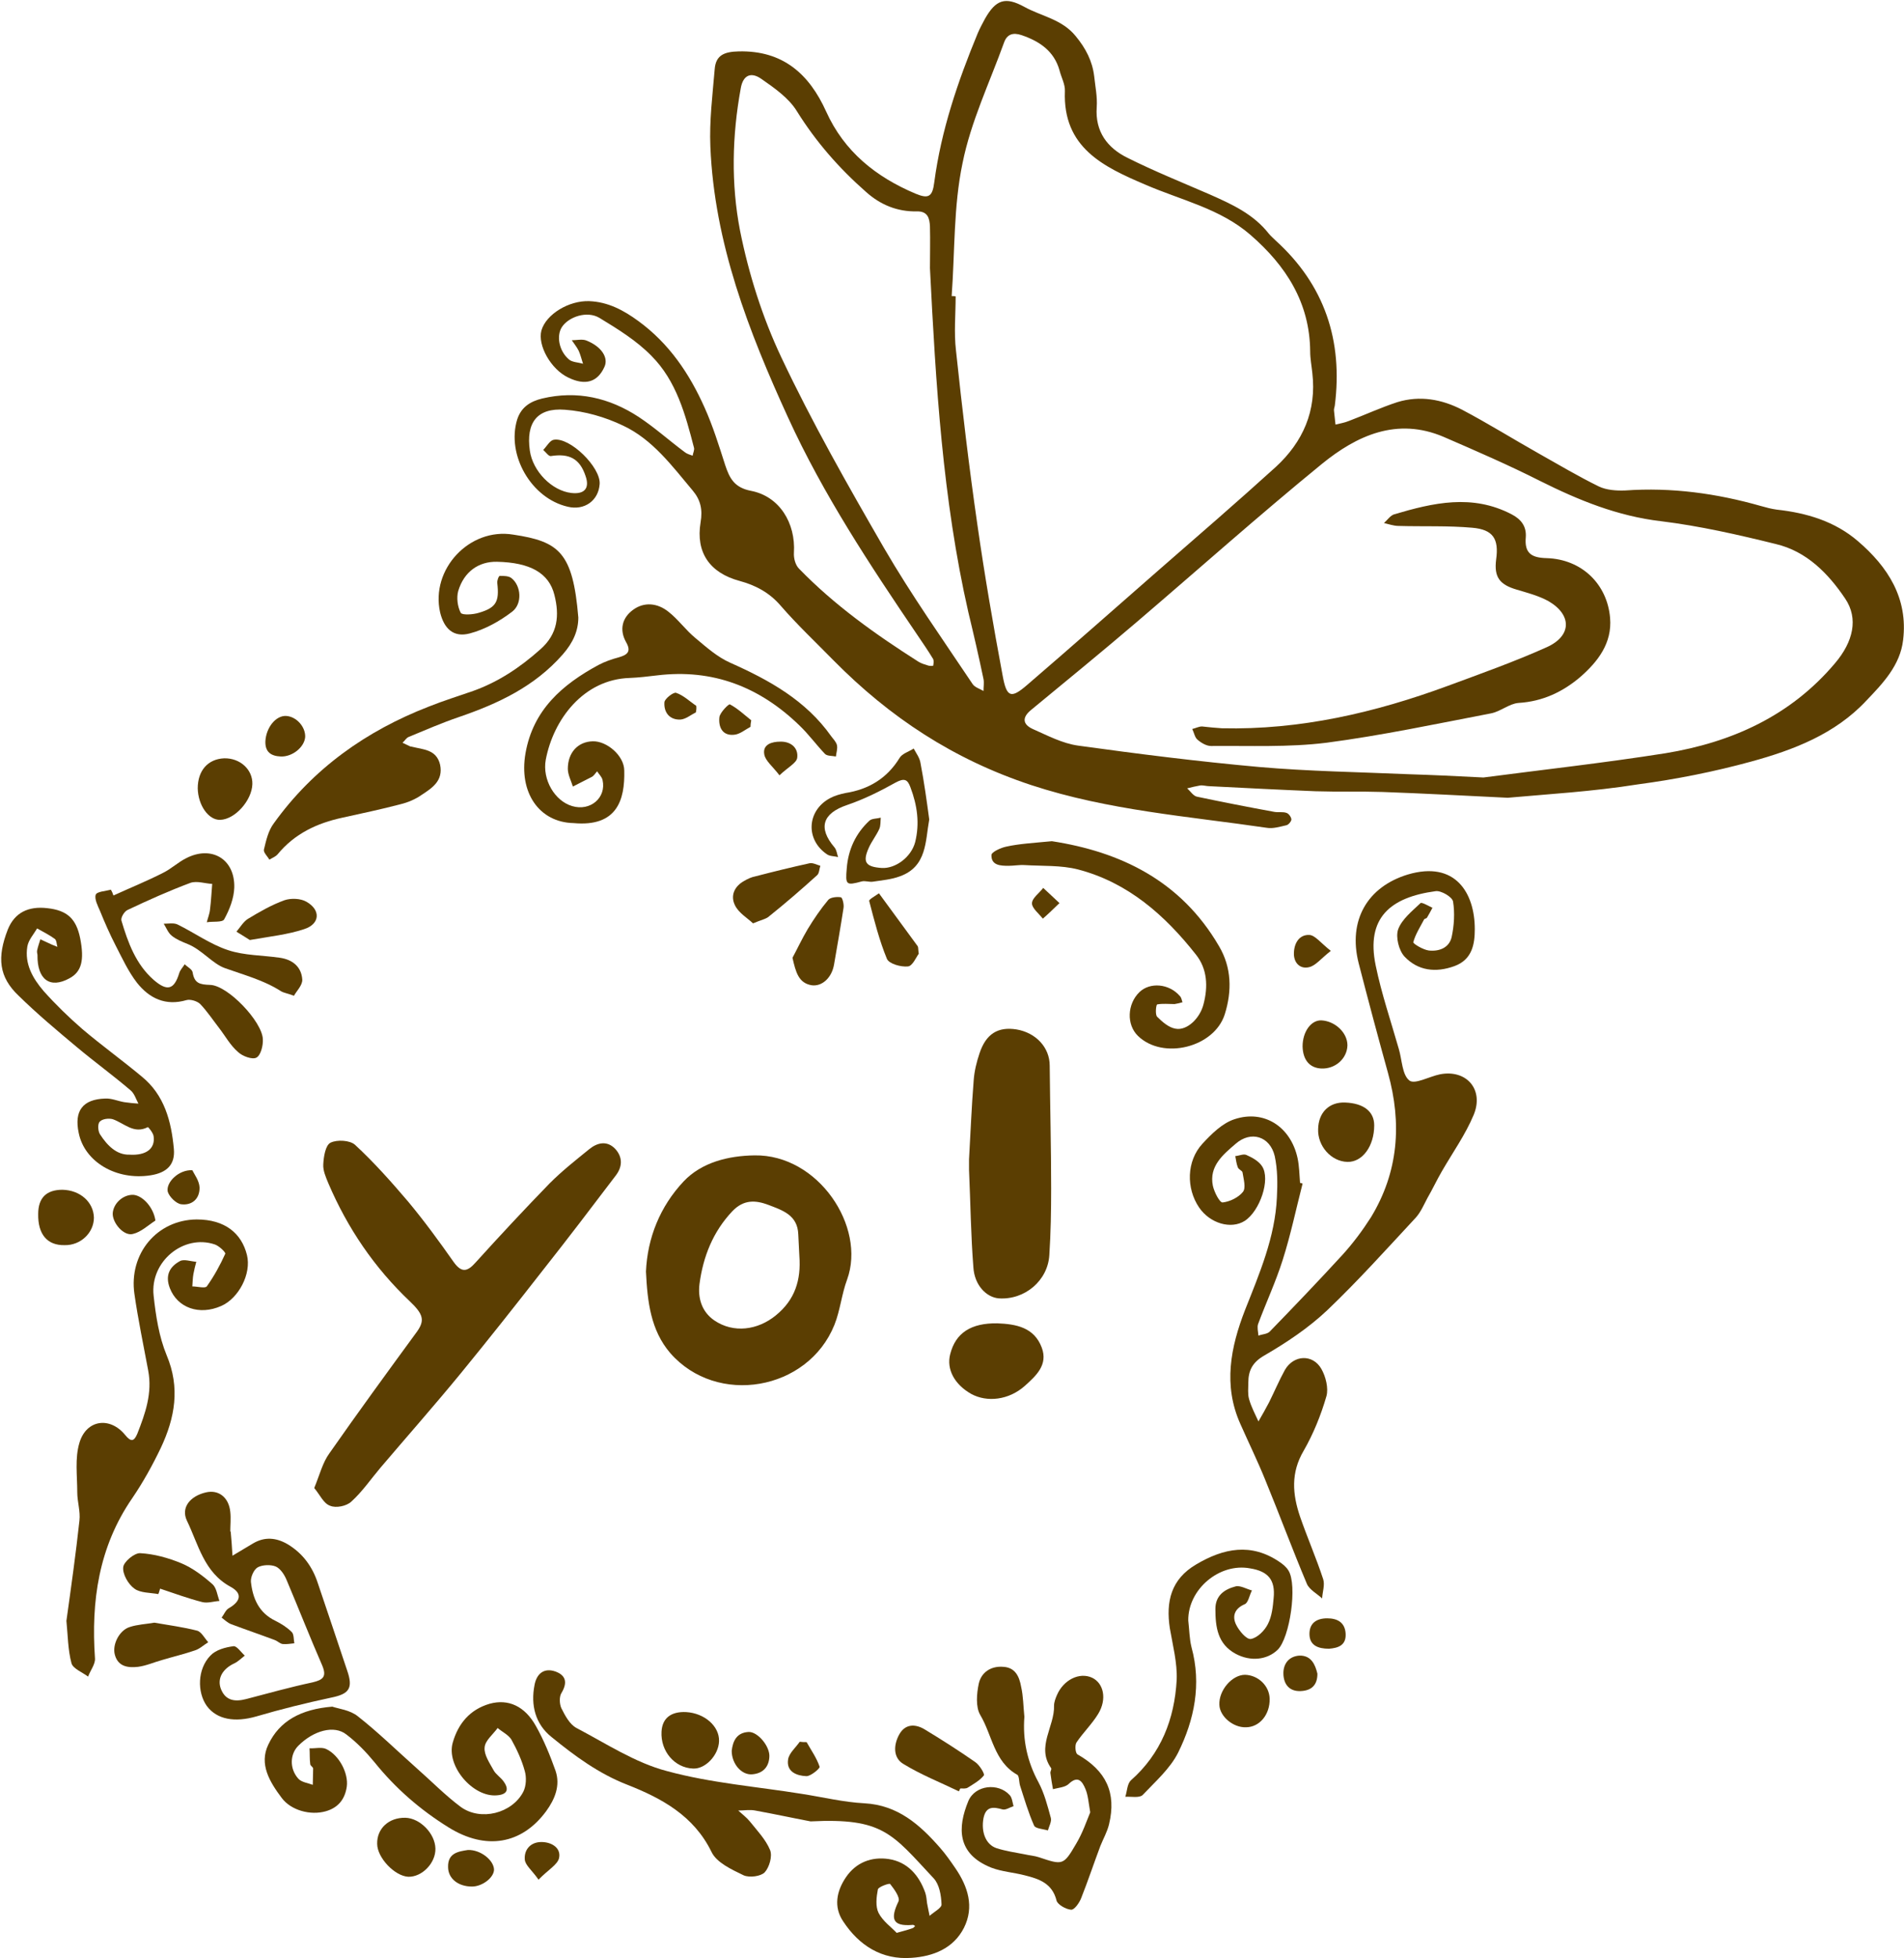 <?xml version="1.0" encoding="UTF-8" standalone="no"?>
<svg width="498px" height="512px" viewBox="0 0 498 512" version="1.1" xmlns="http://www.w3.org/2000/svg" xmlns:xlink="http://www.w3.org/1999/xlink">
    <!-- Generator: Sketch 43.2 (39069) - http://www.bohemiancoding.com/sketch -->
    <title>Logo</title>
    <desc>Created with Sketch.</desc>
    <defs></defs>
    <g id="Symbols" stroke="none" stroke-width="1" fill="none" fill-rule="evenodd">
        <g id="Logo" fill-rule="nonzero" fill="#5B3E02">
            <g id="Shape">
                <path d="M394.347,208.586 C382.709,208.018 372.206,207.45 361.608,207.071 C355.836,206.882 349.969,207.071 344.103,206.882 C334.83,206.504 325.557,206.03 316.284,205.557 C315.527,205.557 314.675,205.273 313.918,205.368 C312.783,205.557 311.647,205.841 310.512,206.125 C311.363,206.882 312.12,208.112 313.066,208.302 C319.785,209.721 326.597,211.046 333.316,212.277 C334.357,212.466 335.587,212.182 336.533,212.56 C337.101,212.75 337.763,213.696 337.763,214.264 C337.763,214.737 337.006,215.684 336.438,215.778 C334.735,216.157 332.937,216.725 331.329,216.441 C310.701,213.412 289.884,211.898 269.729,205.273 C249.385,198.554 232.732,187.576 217.971,172.623 C213.334,167.891 208.508,163.348 204.156,158.332 C201.222,154.925 197.627,153.032 193.463,151.896 C185.704,149.814 181.919,144.515 183.244,136.565 C183.812,133.252 183.244,130.697 181.162,128.237 C175.769,121.801 170.659,114.892 162.995,111.296 C158.264,109.025 152.965,107.511 147.761,107.132 C140.475,106.564 137.541,110.539 138.582,117.826 C139.339,123.221 144.354,128.331 149.464,128.899 C152.87,129.278 154.29,127.669 153.154,124.451 C151.64,119.908 148.896,118.489 144.07,119.246 C143.503,119.34 142.746,118.205 142.083,117.637 C143.03,116.691 143.787,115.176 144.827,114.987 C149.085,114.23 157.128,122.18 156.844,126.533 C156.561,130.887 152.87,133.536 148.518,132.495 C138.961,130.319 132.432,118.962 135.27,109.687 C136.311,106.47 138.677,104.955 141.799,104.198 C150.978,102.021 159.399,104.009 167.064,109.025 C171.227,111.769 175.012,115.176 179.081,118.205 C179.648,118.678 180.405,118.867 181.162,119.151 C181.257,118.489 181.636,117.732 181.541,117.164 C179.27,108.362 176.904,99.561 170.375,93.031 C166.496,89.056 161.576,86.027 156.75,83.094 C153.533,81.201 148.802,82.81 147.004,85.46 C145.49,87.731 146.152,91.706 148.802,93.977 C149.653,94.734 151.262,94.734 152.492,95.113 C152.113,93.977 151.829,92.747 151.356,91.706 C150.883,90.759 150.126,89.813 149.558,88.961 C150.883,88.961 152.303,88.583 153.438,89.056 C157.412,90.665 159.21,93.599 158.075,95.965 C156.277,99.939 153.06,100.886 148.612,98.709 C144.07,96.532 140.569,90.286 141.61,86.406 C142.84,82.147 148.802,78.551 154.1,78.74 C159.021,78.929 163.09,81.106 166.969,83.945 C175.012,89.813 180.311,97.668 184.285,106.564 C186.461,111.391 188.07,116.596 189.678,121.612 C190.814,125.019 192.044,127.479 196.397,128.331 C203.872,129.751 208.13,136.754 207.657,144.515 C207.562,145.934 208.035,147.732 208.982,148.679 C218.255,158.237 229.042,165.903 240.207,173.001 C240.964,173.474 241.91,173.758 242.856,174.042 C243.235,174.137 244.087,174.137 244.087,174.042 C244.181,173.474 244.276,172.812 244.087,172.339 C242.762,170.162 241.342,168.08 239.923,165.998 C227.528,147.732 215.321,129.278 206.143,109.214 C195.829,86.69 186.84,63.598 185.799,38.329 C185.515,31.61 186.367,24.796 186.934,18.076 C187.218,14.385 189.489,13.533 193.18,13.439 C204.723,13.155 211.631,19.306 216.078,29.149 C220.809,39.654 229.136,46.279 239.45,50.632 C242.856,52.052 243.897,51.484 244.37,47.604 C246.168,34.07 250.521,21.294 255.725,8.707 C256.293,7.382 256.955,6.152 257.618,4.921 C260.456,-0.095 262.916,-0.946 267.931,1.798 C272.379,4.259 277.772,5.016 281.368,9.464 C284.017,12.682 285.72,15.994 286.194,19.969 C286.477,22.619 287.045,25.363 286.856,28.013 C286.383,34.449 289.695,38.708 294.899,41.263 C301.901,44.765 309.187,47.698 316.378,50.821 C322.15,53.377 327.828,55.932 331.896,61.137 C332.369,61.705 333.032,62.273 333.6,62.841 C346.468,74.481 351.294,89.056 349.118,106.091 C349.023,106.564 348.834,107.037 348.928,107.511 C349.023,108.741 349.212,109.877 349.307,111.012 C350.442,110.728 351.672,110.539 352.808,110.066 C357.066,108.457 361.135,106.564 365.487,105.145 C371.354,103.346 377.126,104.387 382.425,107.132 C389.238,110.728 395.767,114.798 402.485,118.583 C407.689,121.517 412.799,124.546 418.192,127.196 C420.179,128.142 422.734,128.331 425.1,128.237 C437.211,127.385 448.945,128.994 460.583,132.306 C461.908,132.685 463.327,133.063 464.747,133.252 C472.506,134.104 479.886,136.281 485.942,141.486 C493.796,148.206 499.095,156.439 497.77,167.323 C497.013,173.948 492.471,178.679 488.118,183.222 C479.981,191.929 469.099,196.093 458.028,199.122 C448.377,201.772 438.347,203.759 428.411,205.084 C416.489,206.977 404.85,207.639 394.347,208.586 Z M388.008,203.286 C403.147,201.298 419.422,199.5 435.603,196.945 C452.919,194.106 468.342,187.197 479.981,173.38 C484.712,167.796 486.131,161.739 482.63,156.534 C478.183,149.909 472.506,144.136 464.463,142.243 C454.527,139.783 444.497,137.511 434.467,136.281 C423.113,134.956 412.893,130.792 402.863,125.776 C394.631,121.612 386.115,117.921 377.599,114.23 C365.393,109.025 354.89,113.851 345.711,121.328 C329.247,134.767 313.445,148.868 297.264,162.685 C288.181,170.446 278.908,178.017 269.729,185.588 C267.269,187.576 267.458,189.374 270.108,190.604 C273.987,192.308 277.867,194.39 282.03,194.957 C297.738,197.134 313.54,199.122 329.342,200.541 C342.305,201.677 355.457,201.866 368.515,202.434 C374.571,202.623 380.722,202.907 388.008,203.286 Z M248.912,77.415 C249.291,77.415 249.669,77.415 249.953,77.51 C249.953,82.242 249.48,86.974 250.048,91.706 C251.656,106.848 253.454,122.085 255.63,137.133 C257.523,150.382 259.794,163.537 262.254,176.692 C263.295,182.37 264.43,182.749 268.688,179.058 C280.138,169.216 291.492,159.184 302.847,149.247 C313.161,140.256 323.57,131.265 333.694,122.085 C340.791,115.555 344.387,107.416 343.251,97.573 C343.062,95.681 342.683,93.788 342.683,91.895 C342.589,79.119 336.344,69.465 327.071,61.421 C319.122,54.512 308.903,52.336 299.535,48.266 C288.654,43.629 277.961,38.613 278.529,23.849 C278.624,22.051 277.583,20.253 277.11,18.36 C275.69,13.344 271.906,10.789 267.174,9.18 C264.903,8.423 263.39,8.991 262.633,11.073 C258.848,21.578 253.927,31.799 251.751,42.682 C249.385,53.945 249.764,65.774 248.912,77.415 Z M243.235,70.128 C243.235,66.532 243.33,62.841 243.235,59.244 C243.14,57.068 242.667,55.175 239.734,55.27 C234.719,55.364 230.272,53.566 226.487,50.159 C219.485,44.007 213.429,37.099 208.414,29.054 C206.332,25.647 202.547,22.997 199.141,20.631 C196.302,18.644 194.315,19.78 193.747,23.092 C191.476,35.49 191.192,48.077 193.558,60.285 C195.829,71.642 199.425,82.999 204.345,93.409 C212.388,110.444 221.756,126.912 231.218,143.284 C238.315,155.493 246.547,167.133 254.4,178.869 C254.968,179.721 256.293,180.099 257.239,180.667 C257.239,179.626 257.428,178.49 257.239,177.544 C256.009,171.676 254.684,165.903 253.265,160.035 C246.547,130.508 244.749,100.318 243.235,70.128 Z"></path>
                <path d="M340.696,309.471 C338.993,316.096 337.574,322.91 335.492,329.44 C333.694,335.119 331.139,340.608 329.058,346.191 C328.774,347.043 329.058,348.179 329.152,349.22 C330.098,348.841 331.423,348.841 332.086,348.179 C338.52,341.554 344.954,334.835 351.199,328.021 C353.943,324.992 356.404,321.68 358.58,318.273 C365.771,306.443 366.717,293.761 363.027,280.512 C360.378,270.953 357.823,261.394 355.363,251.836 C352.524,240.668 357.634,231.867 368.231,228.649 C380.722,224.958 385.737,233.57 385.737,242.94 C385.737,246.82 385.074,250.889 380.438,252.593 C375.517,254.391 370.881,253.823 367.38,250.132 C365.866,248.523 365.014,245.022 365.677,243.034 C366.623,240.384 369.367,238.208 371.543,236.126 C371.922,235.842 373.625,236.883 374.666,237.356 C374.193,238.208 373.72,239.154 373.246,239.911 C373.057,240.195 372.584,240.195 372.489,240.384 C371.449,242.372 370.218,244.265 369.651,246.347 C369.556,246.725 372.206,248.334 373.72,248.523 C376.369,248.807 379.018,247.861 379.681,245.022 C380.343,241.993 380.532,238.681 380.059,235.747 C379.87,234.517 376.937,232.813 375.517,233.003 C363.595,234.611 357.255,240.006 359.81,252.404 C361.324,259.786 363.784,266.978 365.866,274.265 C366.717,277.105 366.717,280.985 368.61,282.499 C370.029,283.635 373.814,281.458 376.653,280.89 C383.56,279.565 388.197,284.865 385.453,291.49 C383.276,296.695 379.965,301.332 377.126,306.254 C375.801,308.525 374.666,310.986 373.341,313.257 C372.395,315.055 371.543,317.043 370.218,318.462 C362.649,326.601 355.173,334.929 347.131,342.595 C342.21,347.233 336.533,351.018 330.666,354.425 C327.544,356.223 326.503,358.4 326.503,361.523 C326.503,362.943 326.314,364.457 326.692,365.782 C327.26,367.864 328.301,369.757 329.152,371.65 C330.098,370.041 331.045,368.337 331.896,366.728 C333.316,363.889 334.546,360.955 336.06,358.211 C338.331,354.236 343.346,353.952 345.617,357.927 C346.752,359.914 347.509,362.943 346.941,365.025 C345.522,369.946 343.535,374.867 340.98,379.315 C337.574,385.088 338.047,390.672 340.034,396.54 C341.926,402.029 344.292,407.423 346.09,412.912 C346.563,414.427 345.9,416.225 345.806,417.928 C344.481,416.698 342.494,415.657 341.832,414.143 C338.047,405.152 334.64,395.972 330.95,386.981 C328.963,382.06 326.597,377.233 324.421,372.312 C319.879,362.186 321.866,352.248 325.651,342.501 C329.436,332.942 333.505,323.478 333.978,313.068 C334.167,309.471 334.167,305.78 333.41,302.279 C332.18,297.074 327.165,295.559 323.191,299.061 C319.879,301.9 316.189,304.929 317.23,310.039 C317.608,311.743 319.028,314.487 319.785,314.393 C321.677,314.203 323.948,313.068 325.083,311.648 C325.935,310.607 325.273,308.336 324.989,306.538 C324.894,306.064 323.948,305.78 323.759,305.213 C323.38,304.266 323.286,303.225 323.096,302.279 C324.137,302.184 325.273,301.616 326.03,301.995 C327.544,302.657 329.247,303.604 330.098,304.929 C332.369,308.336 329.531,316.664 325.557,319.219 C321.961,321.491 316.473,319.882 313.634,315.718 C310.228,310.702 310.322,303.604 314.486,299.061 C316.851,296.506 319.69,293.667 322.907,292.626 C330.666,290.07 337.574,294.613 339.372,302.752 C339.845,304.929 339.845,307.105 340.034,309.282 C340.223,309.282 340.507,309.377 340.696,309.471 Z"></path>
                <path d="M212.009,476.226 C208.887,475.658 203.21,474.428 197.532,473.387 C196.113,473.103 194.599,473.387 193.085,473.387 C194.126,474.333 195.261,475.185 196.113,476.226 C198.005,478.592 200.276,480.958 201.412,483.703 C202.074,485.312 201.222,488.245 199.992,489.57 C198.952,490.611 196.018,490.99 194.504,490.328 C191.382,488.813 187.408,487.015 186.083,484.176 C181.446,474.712 173.025,470.169 164.13,466.668 C156.561,463.734 150.315,459.096 144.26,454.175 C140.002,450.768 138.772,445.847 139.812,440.547 C140.38,437.519 142.367,436.004 145.3,437.045 C148.139,438.087 148.423,440.074 146.814,442.724 C146.247,443.67 146.341,445.563 146.814,446.604 C147.761,448.497 148.991,450.863 150.789,451.809 C158.548,455.879 166.117,460.895 174.444,463.071 C185.894,466.194 198.005,467.141 209.738,469.034 C215.227,469.885 220.62,471.21 226.108,471.494 C234.813,471.967 240.585,477.078 245.884,483.135 C247.304,484.744 248.628,486.637 249.858,488.435 C253.17,493.261 254.873,498.561 252.129,504.05 C249.385,509.445 244.087,511.527 238.409,511.905 C230.65,512.473 224.689,508.688 220.525,502.347 C217.971,498.561 218.822,494.397 221.282,490.801 C223.932,486.921 228.001,485.406 232.448,486.069 C237.368,486.826 240.396,490.328 242.005,494.87 C242.289,495.722 242.383,496.763 242.478,497.615 C242.667,498.75 242.951,499.886 243.14,500.927 C244.276,499.886 246.357,498.845 246.263,497.899 C246.168,495.533 245.695,492.694 244.181,491.085 C233.3,479.444 231.029,475.28 212.009,476.226 Z M234.53,505.375 C236.611,504.807 237.652,504.523 238.693,504.145 C238.977,504.05 239.166,503.766 239.355,503.577 C239.166,503.482 238.882,503.199 238.693,503.293 C233.205,503.766 232.921,501.495 235.003,497.142 C235.476,496.101 233.867,493.924 232.826,492.599 C232.637,492.315 229.704,493.356 229.609,494.018 C229.231,496.006 228.947,498.467 229.798,500.17 C230.934,502.347 233.11,503.861 234.53,505.375 Z"></path>
                <path d="M151.262,161.455 C151.262,164.862 149.937,167.985 147.193,171.108 C139.812,179.531 130.255,183.979 120.036,187.481 C115.589,188.995 111.236,190.888 106.884,192.686 C106.221,192.97 105.843,193.727 105.275,194.2 C105.937,194.484 106.6,194.863 107.262,195.147 C107.357,195.241 107.546,195.147 107.735,195.241 C110.669,195.999 114.17,195.904 115.116,199.973 C115.967,204.138 113.034,206.03 110.29,207.828 C108.682,208.964 106.694,209.816 104.707,210.289 C99.692,211.614 94.677,212.655 89.568,213.791 C82.944,215.21 77.078,217.955 72.63,223.349 C72.063,224.012 71.211,224.296 70.454,224.769 C69.981,223.917 68.845,222.876 69.035,222.119 C69.602,219.753 70.17,217.198 71.589,215.305 C81.903,200.92 95.813,191.077 112.183,184.736 C115.967,183.222 119.942,181.992 123.727,180.667 C130.35,178.301 136.027,174.515 141.326,169.783 C145.963,165.714 146.341,160.887 145.017,155.587 C143.597,149.814 138.677,147.07 129.972,146.881 C125.24,146.786 121.361,149.436 119.847,154.546 C119.374,156.25 119.658,158.616 120.509,160.225 C120.888,160.887 123.727,160.698 125.24,160.225 C129.782,158.9 130.634,157.291 130.066,152.464 C129.972,151.802 130.445,150.572 130.729,150.572 C131.769,150.572 133,150.572 133.757,151.139 C136.311,153.127 136.69,157.859 133.946,159.941 C130.729,162.401 126.849,164.578 122.875,165.619 C118.617,166.755 116.157,164.389 115.116,160.13 C112.561,148.868 122.78,137.89 134.23,139.783 C146.247,141.581 149.842,144.42 151.262,161.455 Z"></path>
                <path d="M17.371,423.796 C18.601,414.994 19.831,406.288 20.777,397.581 C21.061,395.12 20.209,392.66 20.209,390.199 C20.209,385.845 19.547,381.303 20.777,377.233 C22.575,371.176 28.725,370.325 32.7,375.151 C34.308,377.139 35.065,376.855 35.917,374.867 C37.998,369.567 39.891,364.268 38.755,358.305 C37.525,351.681 36.106,344.961 35.16,338.336 C33.646,327.831 41.026,318.935 51.435,318.841 C58.815,318.841 63.168,322.437 64.587,328.115 C65.817,333.037 62.411,339.472 57.869,341.46 C52.097,344.015 46.42,341.933 44.433,336.822 C43.108,333.415 44.433,331.144 47.082,329.724 C48.123,329.156 49.921,329.819 51.34,329.913 C51.056,330.955 50.772,332.09 50.583,333.131 C50.394,334.172 50.394,335.308 50.299,336.349 C51.624,336.349 53.611,336.917 54.084,336.349 C55.977,333.699 57.585,330.765 58.91,327.831 C59.099,327.453 57.301,325.749 56.166,325.371 C48.028,322.626 39.228,329.819 40.175,338.715 C40.742,344.015 41.594,349.504 43.581,354.33 C47.177,362.848 45.757,370.703 42.067,378.558 C39.891,383.101 37.431,387.549 34.592,391.713 C25.792,404.489 23.805,418.685 24.846,433.638 C24.94,435.153 23.616,436.762 23.048,438.37 C21.534,437.235 19.074,436.288 18.695,434.869 C17.749,431.367 17.749,427.487 17.371,423.796 Z"></path>
                <path d="M86.918,446.226 C88.527,446.793 91.555,447.077 93.637,448.781 C98.935,452.945 103.761,457.677 108.871,462.22 C112.75,465.627 116.441,469.412 120.509,472.441 C125.714,476.226 133.946,474.144 136.879,468.466 C137.636,466.952 137.731,464.68 137.258,463.071 C136.501,460.232 135.176,457.393 133.757,454.838 C133,453.607 131.391,452.85 130.161,451.809 C128.931,453.513 126.849,455.122 126.754,456.92 C126.565,458.813 128.079,460.989 129.12,462.882 C129.688,463.923 130.918,464.68 131.675,465.721 C133.283,467.898 132.621,469.223 129.972,469.412 C123.727,469.98 116.63,461.746 118.428,455.595 C119.847,450.674 122.875,446.983 128.079,445.468 C132.905,444.143 137.258,446.036 140.191,451.336 C142.273,455.027 143.881,459.002 145.3,462.977 C146.625,466.857 145.111,470.453 142.84,473.576 C136.406,482.283 127.038,483.797 117.387,477.835 C109.912,473.198 103.477,467.614 97.989,460.8 C95.813,458.15 93.353,455.595 90.609,453.513 C87.391,450.957 81.998,452.472 78.024,456.447 C75.847,458.623 75.658,462.409 78.024,465.059 C78.875,466.005 80.579,466.194 81.809,466.668 C81.809,465.248 81.903,463.828 81.903,462.409 C81.903,462.03 81.146,461.652 81.146,461.273 C80.957,459.854 81.052,458.434 80.957,457.109 C82.376,457.204 84.08,456.73 85.31,457.298 C88.716,458.907 91.176,463.639 90.703,467.141 C90.23,470.359 88.527,472.63 85.215,473.576 C81.241,474.712 76.131,473.387 73.671,470.075 C70.549,465.911 67.71,461.273 70.17,456.163 C73.103,449.916 78.781,446.888 86.918,446.226 Z"></path>
                <path d="M150.032,215.21 C141.042,215.021 135.649,207.261 137.447,196.945 C139.434,185.588 147.098,178.963 156.561,173.853 C158.169,173.001 160.062,172.339 161.859,171.865 C164.13,171.203 165.171,170.351 163.752,167.891 C161.954,164.673 162.711,161.55 165.55,159.468 C168.483,157.291 171.984,157.67 174.823,159.941 C177.378,161.928 179.365,164.767 181.919,166.85 C184.758,169.216 187.597,171.771 191.003,173.285 C201.222,177.828 210.779,183.128 217.403,192.497 C217.971,193.254 218.728,194.011 218.917,194.863 C219.106,195.809 218.728,196.85 218.633,197.797 C217.687,197.607 216.362,197.702 215.794,197.134 C213.523,194.768 211.536,192.024 209.171,189.752 C198.762,179.626 186.461,174.799 171.795,176.597 C169.429,176.881 167.064,177.165 164.698,177.26 C152.586,177.638 144.733,188.143 142.746,198.648 C141.799,203.854 145.111,209.437 149.653,210.762 C154.384,212.182 158.642,208.586 157.601,203.948 C157.412,203.096 156.655,202.434 156.182,201.677 C155.709,202.15 155.33,202.907 154.668,203.191 C153.06,204.043 151.451,204.8 149.842,205.652 C149.369,204.138 148.518,202.529 148.518,201.014 C148.518,196.756 151.167,193.916 155.047,193.822 C158.737,193.727 163.279,197.607 163.279,201.488 C163.468,209.153 161.386,216.251 150.032,215.21 Z"></path>
                <path d="M60.329,400.325 C60.519,402.502 60.708,404.679 60.802,406.761 C62.6,405.72 64.398,404.584 66.196,403.543 C69.224,401.745 72.252,402.029 75.185,403.732 C79.159,406.098 81.714,409.6 83.133,413.953 C85.688,421.525 88.243,429.096 90.798,436.762 C92.406,441.399 91.366,442.913 86.634,443.86 C80.011,445.279 73.482,446.888 67.048,448.781 C61.465,450.39 56.734,449.633 54.084,446.036 C51.529,442.44 51.624,436.383 55.03,432.881 C56.45,431.367 58.91,430.705 61.086,430.421 C61.938,430.326 63.073,432.03 64.02,432.881 C63.168,433.544 62.316,434.396 61.37,434.869 C58.248,436.288 56.734,438.844 57.775,441.588 C59.005,444.711 61.465,444.995 64.398,444.238 C70.17,442.724 75.942,441.115 81.714,439.885 C84.553,439.222 85.499,438.37 84.269,435.437 C81.052,428.055 78.118,420.578 74.996,413.196 C74.428,411.777 73.387,410.168 72.157,409.6 C70.832,409.032 68.656,409.127 67.426,409.789 C66.385,410.357 65.534,412.345 65.628,413.575 C66.101,417.928 67.71,421.714 72.063,423.796 C73.577,424.553 75.09,425.499 76.321,426.73 C76.888,427.298 76.794,428.623 76.983,429.664 C75.942,429.758 74.996,429.948 73.955,429.853 C73.198,429.758 72.63,429.096 71.873,428.812 C68.088,427.392 64.209,426.067 60.424,424.648 C59.478,424.269 58.721,423.512 57.964,422.944 C58.626,422.092 59.005,420.957 59.856,420.484 C62.979,418.685 63.452,416.603 60.329,414.9 C53.327,411.114 51.908,403.827 48.88,397.581 C47.271,394.174 49.732,391.145 53.895,390.199 C57.207,389.442 59.856,391.524 60.235,395.309 C60.424,397.013 60.235,398.811 60.235,400.515 C60.424,400.325 60.329,400.325 60.329,400.325 Z"></path>
                <path d="M9.801,249.659 C9.801,249.47 9.612,248.997 9.706,248.523 C9.895,247.577 10.274,246.536 10.558,245.59 C11.409,245.968 12.356,246.441 13.207,246.82 C13.775,247.104 14.437,247.293 15.005,247.577 C14.816,246.915 14.816,245.874 14.343,245.495 C12.923,244.454 11.22,243.602 9.706,242.75 C8.76,244.359 7.435,245.779 7.151,247.482 C6.394,252.025 8.571,255.811 11.409,259.123 C14.532,262.625 17.938,265.937 21.534,269.06 C26.549,273.319 31.943,277.199 37.052,281.458 C43.013,286.285 44.811,293.193 45.474,300.386 C45.852,304.55 43.581,306.632 39.418,307.295 C30.429,308.714 22.102,303.793 20.588,296.222 C19.358,290.449 21.629,287.42 27.495,287.231 C29.198,287.136 30.807,287.894 32.51,288.177 C33.74,288.367 34.97,288.461 36.201,288.556 C35.538,287.326 35.16,285.906 34.119,285.054 C29.577,281.174 24.751,277.672 20.115,273.792 C14.91,269.439 9.706,265.085 4.88,260.353 C-0.324,255.432 -0.797,250.322 2.042,243.034 C3.84,238.586 7.435,236.883 12.356,237.451 C17.56,238.018 19.925,240.195 20.966,245.306 C22.102,251.079 21.345,254.107 18.128,255.811 C13.113,258.555 9.706,256.189 9.801,249.659 Z M33.835,301.9 C38.282,302.184 40.648,300.291 40.175,297.074 C40.08,296.222 38.755,294.613 38.661,294.708 C34.97,296.6 32.51,293.667 29.482,292.626 C28.442,292.342 26.738,292.531 26.076,293.288 C25.508,293.856 25.603,295.749 26.171,296.6 C28.063,299.534 30.523,301.995 33.835,301.9 Z"></path>
                <path d="M285.153,473.86 C284.68,471.116 284.585,469.412 283.923,467.803 C283.071,465.721 281.936,464.112 279.475,466.478 C278.529,467.33 276.826,467.425 275.407,467.803 C275.123,466.384 274.933,464.964 274.744,463.639 C274.65,463.166 275.123,462.598 274.933,462.314 C270.959,456.73 275.88,451.431 275.69,445.942 C275.69,445.09 276.069,444.049 276.447,443.197 C278.151,439.222 282.314,437.14 285.626,438.654 C288.654,440.074 289.6,444.238 287.234,448.118 C285.626,450.768 283.26,453.04 281.557,455.595 C281.084,456.352 281.273,458.434 281.841,458.718 C289.316,462.977 292.06,468.75 290.073,476.983 C289.6,478.971 288.559,480.769 287.802,482.662 C286.099,487.204 284.585,491.747 282.787,496.29 C282.314,497.52 280.989,499.413 280.138,499.318 C278.813,499.224 276.637,497.993 276.353,496.952 C275.217,492.41 271.811,491.274 268.026,490.328 C265.093,489.57 262.065,489.381 259.321,488.34 C250.237,484.744 250.426,477.835 253.265,470.926 C255.063,466.668 261.119,466.1 264.052,469.318 C264.714,469.98 264.809,471.21 265.093,472.251 C264.147,472.535 263.106,473.292 262.254,473.103 C259.888,472.441 257.901,472.157 257.239,475.374 C256.577,478.971 257.807,482.283 260.645,483.23 C263.011,483.987 265.566,484.365 268.026,484.838 C269.256,485.122 270.581,485.217 271.716,485.596 C277.961,487.678 278.151,487.772 281.462,482.094 C283.166,479.255 284.207,476.132 285.153,473.86 Z"></path>
                <path d="M275.123,219.942 C292.912,222.687 308.808,230.163 318.838,247.388 C322.15,252.972 322.245,259.123 320.352,265.18 C317.608,273.887 304.172,277.199 297.643,270.858 C294.615,267.925 294.804,262.53 298.021,259.407 C300.765,256.757 305.78,257.136 308.619,260.448 C308.998,260.827 309.092,261.489 309.282,262.057 C308.619,262.246 307.862,262.435 307.2,262.53 C305.686,262.53 304.077,262.341 302.658,262.625 C302.374,262.719 302.09,265.275 302.658,265.843 C303.983,267.167 305.686,268.682 307.484,268.966 C310.417,269.533 313.823,266.316 314.77,262.625 C316,257.987 315.81,253.35 312.783,249.565 C304.645,239.249 294.993,230.731 281.936,227.324 C277.488,226.189 272.663,226.472 268.026,226.189 C266.607,226.094 265.187,226.378 263.768,226.378 C261.686,226.378 259.226,226.283 259.321,223.539 C259.321,222.782 261.781,221.646 263.2,221.362 C266.607,220.605 270.202,220.416 275.123,219.942 Z"></path>
                <path d="M310.795,423.701 C311.079,426.067 311.079,428.433 311.647,430.705 C314.297,440.358 312.404,449.633 308.146,458.245 C306.064,462.409 302.185,465.816 298.873,469.318 C298.021,470.169 295.845,469.696 294.331,469.791 C294.804,468.371 294.804,466.478 295.75,465.532 C303.699,458.529 307.2,449.443 307.768,439.222 C307.957,434.774 306.727,430.137 305.97,425.689 C304.929,418.78 306.254,412.912 312.877,409.032 C320.068,404.773 327.26,403.354 334.64,408.37 C335.492,408.938 336.438,409.695 337.006,410.641 C339.372,414.427 337.384,428.244 334.167,431.367 C331.423,434.017 327.071,434.49 323.191,432.408 C318.46,429.853 317.892,425.405 317.892,420.673 C317.892,417.171 320.258,415.562 323.096,414.805 C324.327,414.427 326.03,415.468 327.449,415.846 C326.787,417.077 326.503,419.064 325.557,419.443 C322.907,420.578 322.245,422.566 323.286,424.742 C324.043,426.351 326.03,428.717 327.165,428.528 C328.868,428.244 330.761,426.351 331.612,424.648 C332.653,422.66 332.937,420.105 333.126,417.834 C333.6,413.102 331.707,410.83 326.976,410.073 C318.933,408.559 310.701,415.562 310.795,423.701 Z"></path>
                <path d="M29.672,234.138 C34.024,232.151 38.472,230.353 42.73,228.176 C44.811,227.135 46.609,225.431 48.691,224.39 C55.314,220.983 61.465,224.58 61.276,232.056 C61.181,234.895 60.045,237.829 58.626,240.384 C58.153,241.236 55.598,240.858 54.084,241.142 C54.368,240.006 54.841,238.87 54.936,237.735 C55.22,235.558 55.314,233.287 55.504,231.11 C53.611,231.015 51.529,230.258 49.826,230.826 C44.243,232.908 38.755,235.369 33.362,237.924 C32.51,238.302 31.564,239.911 31.753,240.668 C33.457,246.441 35.538,252.12 40.175,256.189 C43.77,259.312 45.568,258.745 46.893,254.391 C47.177,253.539 47.839,252.877 48.312,252.12 C49.069,252.877 50.299,253.445 50.394,254.296 C50.867,257.136 52.286,257.42 54.936,257.514 C59.572,257.609 68.562,267.073 68.751,271.71 C68.845,273.414 68.183,275.969 67.048,276.537 C66.007,277.105 63.357,276.158 62.222,275.023 C60.235,273.319 58.91,270.858 57.301,268.776 C55.693,266.694 54.179,264.423 52.381,262.53 C51.624,261.773 49.826,261.205 48.785,261.489 C43.297,263.098 39.039,261.016 35.822,256.946 C33.551,254.013 31.943,250.511 30.239,247.199 C28.725,244.265 27.401,241.236 26.171,238.208 C25.603,236.883 24.657,235.085 25.035,233.949 C25.319,233.097 27.59,233.003 29.009,232.624 C29.293,233.097 29.482,233.57 29.672,234.138 Z"></path>
                <path d="M82.187,389.063 C83.607,385.656 84.363,382.438 86.161,379.978 C93.637,369.284 101.301,358.779 109.06,348.179 C111.142,345.245 110.763,343.636 107.168,340.229 C97.895,331.428 90.892,321.112 85.877,309.377 C85.215,307.768 84.458,306.064 84.553,304.455 C84.647,302.468 85.12,299.44 86.445,298.777 C88.148,297.925 91.555,298.115 92.88,299.345 C97.8,303.888 102.342,308.998 106.694,314.109 C110.952,319.219 114.832,324.519 118.617,329.913 C120.699,332.847 122.213,332.563 124.389,330.103 C130.729,323.099 137.163,316.191 143.787,309.377 C147.004,306.159 150.599,303.32 154.1,300.481 C156.182,298.777 158.737,298.115 160.913,300.386 C162.9,302.563 162.806,305.023 161.102,307.295 C154.857,315.528 148.518,323.857 142.083,331.996 C134.987,341.081 127.89,350.072 120.604,358.968 C113.697,367.391 106.505,375.53 99.503,383.763 C96.948,386.792 94.772,390.01 91.839,392.66 C90.609,393.795 87.865,394.363 86.351,393.701 C84.647,393.133 83.701,390.861 82.187,389.063 Z"></path>
                <path d="M168.956,332.469 C169.335,323.667 172.646,315.434 178.797,308.904 C183.528,303.888 190.53,302.184 197.343,302.089 C213.997,301.806 226.581,320.733 221.566,334.551 C220.147,338.336 219.768,342.595 218.255,346.381 C211.347,363.605 187.502,367.769 175.296,353.763 C170.186,347.8 169.335,340.324 168.956,332.469 Z M209.076,328.399 C208.982,326.506 208.887,324.614 208.792,322.721 C208.603,317.705 204.723,316.475 201.033,315.055 C197.532,313.73 194.504,313.635 191.571,316.664 C186.461,322.058 183.907,328.589 182.96,335.687 C182.487,339.377 183.528,342.974 186.84,345.245 C191.855,348.652 198.195,347.8 202.926,343.92 C207.941,339.851 209.549,334.645 209.076,328.399 Z"></path>
                <path d="M253.454,303.13 C253.833,296.506 254.117,289.408 254.684,282.31 C254.873,279.944 255.441,277.672 256.198,275.401 C257.901,270.291 261.024,268.398 265.85,269.155 C270.959,270.007 274.555,273.887 274.555,278.619 C274.65,289.313 274.933,300.007 274.933,310.702 C274.933,316.475 274.839,322.342 274.46,328.115 C274.082,334.835 268.026,339.945 261.213,339.472 C257.996,339.188 254.873,336.065 254.59,331.333 C253.927,322.91 253.833,314.393 253.454,305.875 L253.454,303.13 Z"></path>
                <path d="M260.835,346.002 C265.755,346.191 270.486,347.043 272.473,352.343 C274.177,356.886 270.959,359.725 268.026,362.375 C263.863,366.066 258.185,366.728 254.022,364.457 C249.669,361.996 247.493,358.021 248.534,354.047 C249.953,348.463 254.022,345.908 260.835,346.002 Z"></path>
                <path d="M243.046,214.264 C242.005,219.942 242.478,226.567 235.381,229.122 C233.11,229.974 230.65,230.163 228.19,230.542 C227.338,230.637 226.297,230.258 225.446,230.447 C221.282,231.583 221.093,231.394 221.472,227.04 C221.85,222.119 223.837,217.86 227.433,214.548 C228.095,213.98 229.325,214.075 230.366,213.791 C230.272,214.737 230.366,215.873 229.988,216.725 C229.231,218.428 228.001,219.942 227.244,221.646 C225.54,225.431 226.392,226.662 230.65,226.946 C234.246,227.135 238.315,224.106 239.355,220.226 C240.585,215.305 239.923,210.573 238.125,205.841 C237.368,203.759 236.517,203.38 234.246,204.611 C230.177,206.882 226.014,208.964 221.566,210.478 C215.132,212.655 213.902,216.441 218.255,221.551 C218.822,222.214 218.917,223.255 219.201,224.106 C218.255,223.823 217.024,223.917 216.267,223.349 C210.59,219.469 211.063,211.898 217.119,208.68 C218.349,208.018 219.768,207.639 221.093,207.355 C227.149,206.409 231.975,203.57 235.287,198.175 C235.949,197.04 237.652,196.566 238.977,195.715 C239.639,196.945 240.585,198.175 240.775,199.595 C241.721,204.516 242.383,209.343 243.046,214.264 Z"></path>
                <path d="M267.931,448.875 C267.458,454.932 268.688,460.611 271.622,466.005 C273.136,468.844 273.987,472.157 274.839,475.28 C275.123,476.226 274.366,477.551 274.082,478.592 C272.852,478.214 270.865,478.119 270.486,477.362 C268.972,473.955 267.931,470.359 266.796,466.857 C266.512,465.911 266.607,464.302 266.039,464.018 C259.983,460.611 259.51,453.607 256.387,448.402 C255.157,446.32 255.441,442.818 256.009,440.169 C256.671,437.235 259.226,435.531 262.443,435.815 C265.566,436.004 266.607,438.37 267.08,441.02 C267.648,443.481 267.648,446.131 267.931,448.875 Z"></path>
                <path d="M250.805,468.371 C245.884,466.005 240.869,464.018 236.233,461.179 C233.583,459.57 233.678,456.257 235.192,453.513 C236.706,450.768 239.261,450.674 241.721,452.093 C246.263,454.838 250.71,457.677 255.063,460.705 C256.198,461.462 257.618,463.828 257.334,464.207 C256.293,465.532 254.59,466.478 253.076,467.425 C252.603,467.709 251.846,467.614 251.183,467.614 C251.089,467.803 250.899,468.087 250.805,468.371 Z"></path>
                <path d="M41.405,416.793 C39.323,416.414 36.674,416.509 35.16,415.373 C33.551,414.237 32.037,411.587 32.226,409.789 C32.321,408.37 35.16,406.004 36.674,406.098 C40.269,406.288 44.054,407.329 47.461,408.748 C50.394,409.979 53.138,412.061 55.598,414.237 C56.639,415.184 56.828,417.077 57.396,418.591 C55.882,418.685 54.273,419.253 52.854,418.875 C49.164,417.928 45.568,416.603 41.878,415.373 C41.689,415.941 41.594,416.414 41.405,416.793 Z"></path>
                <path d="M76.888,260.353 C75.09,259.691 74.239,259.596 73.577,259.218 C69.035,256.284 63.925,254.959 58.91,253.161 C55.598,252.025 52.854,248.334 49.069,246.82 C47.65,246.252 46.041,245.59 44.906,244.643 C43.96,243.886 43.487,242.561 42.824,241.52 C44.054,241.52 45.379,241.236 46.42,241.709 C50.867,243.886 55.03,246.915 59.667,248.429 C63.925,249.848 68.656,249.754 73.198,250.416 C76.51,250.889 78.875,252.782 79.065,256.189 C79.065,257.704 77.551,259.123 76.888,260.353 Z"></path>
                <path d="M40.364,424.269 C44.149,424.932 47.839,425.405 51.529,426.351 C52.665,426.635 53.517,428.339 54.463,429.38 C53.233,430.137 52.192,431.178 50.867,431.556 C48.123,432.503 45.284,433.165 42.446,434.017 C40.364,434.585 38.282,435.531 36.106,435.815 C33.551,436.099 30.902,435.815 30.05,432.692 C29.293,430.042 31.186,426.257 33.93,425.405 C35.917,424.742 38.188,424.648 40.364,424.269 Z"></path>
                <path d="M196.964,241.426 C195.45,240.006 193.18,238.681 192.233,236.694 C191.003,234.233 192.044,231.772 194.599,230.353 C195.545,229.785 196.586,229.312 197.627,229.122 C202.358,227.892 206.994,226.756 211.726,225.715 C212.577,225.526 213.618,226.094 214.564,226.378 C214.28,227.23 214.28,228.365 213.713,228.838 C209.644,232.529 205.48,236.126 201.222,239.533 C200.465,240.29 199.141,240.479 196.964,241.426 Z"></path>
                <path d="M207.278,250.416 C208.414,248.334 209.738,245.495 211.252,242.94 C212.861,240.29 214.659,237.64 216.646,235.274 C217.214,234.611 218.917,234.422 219.958,234.611 C220.336,234.706 220.809,236.504 220.62,237.451 C219.863,242.372 219.012,247.199 218.16,252.12 C217.592,255.621 215.037,257.987 212.293,257.609 C208.887,257.041 208.13,254.202 207.278,250.416 Z"></path>
                <path d="M351.862,288.272 C356.687,288.461 359.432,290.638 359.432,294.234 C359.432,299.723 356.309,303.888 352.429,303.793 C348.171,303.698 344.576,299.629 344.765,295.181 C344.86,290.827 347.698,288.083 351.862,288.272 Z"></path>
                <path d="M51.719,206.125 C51.719,201.488 54.368,198.459 58.626,198.27 C62.79,198.175 66.101,201.204 66.007,204.989 C65.912,209.248 61.465,214.264 57.585,214.359 C54.557,214.453 51.813,210.573 51.719,206.125 Z"></path>
                <path d="M106.032,475.28 C109.817,475.374 113.791,479.349 113.886,483.324 C113.98,487.11 110.385,490.801 106.789,490.706 C103.193,490.517 98.652,485.69 98.652,482.094 C98.557,478.119 101.679,475.185 106.032,475.28 Z"></path>
                <path d="M181.257,462.409 C176.431,462.22 172.741,457.866 173.025,452.756 C173.214,449.254 175.485,447.456 179.459,447.645 C184.285,447.929 188.165,451.336 188.07,455.216 C187.975,458.907 184.474,462.598 181.257,462.409 Z"></path>
                <path d="M9.99,317.421 C9.99,313.162 12.166,311.08 16.33,311.08 C20.966,311.175 24.467,314.298 24.562,318.367 C24.562,322.342 21.061,325.655 16.898,325.56 C12.356,325.655 9.895,322.721 9.99,317.421 Z"></path>
                <path d="M65.344,245.779 C64.587,245.306 63.263,244.454 61.843,243.602 C62.79,242.467 63.641,241.047 64.777,240.29 C67.899,238.397 71.022,236.599 74.428,235.369 C76.131,234.801 78.592,234.895 80.105,235.747 C83.985,237.924 83.701,241.615 79.538,242.94 C75.28,244.359 70.738,244.833 65.344,245.779 Z"></path>
                <path d="M332.086,444.143 C332.18,448.308 329.436,451.62 325.84,451.62 C322.529,451.715 319.028,448.781 318.933,445.752 C318.744,441.967 322.245,437.897 325.651,437.897 C329.058,437.992 331.991,440.736 332.086,444.143 Z"></path>
                <path d="M240.302,249.375 C239.639,250.227 238.693,252.593 237.463,252.688 C235.665,252.877 232.543,252.025 231.975,250.7 C229.988,245.874 228.663,240.668 227.338,235.558 C227.244,235.179 228.947,234.233 229.893,233.57 C233.3,238.208 236.611,242.75 240.018,247.388 C240.207,247.672 240.112,248.05 240.302,249.375 Z"></path>
                <path d="M352.429,273.319 C352.335,276.821 349.212,279.565 345.522,279.376 C342.494,279.187 340.791,277.105 340.696,273.603 C340.696,269.817 342.873,266.694 345.617,266.789 C349.212,266.978 352.429,270.007 352.429,273.319 Z"></path>
                <path d="M122.402,483.703 C125.714,483.608 129.12,486.353 129.215,488.813 C129.215,490.895 126.187,493.261 123.443,493.261 C119.847,493.261 117.198,491.179 117.198,488.151 C117.103,484.46 119.942,484.081 122.402,483.703 Z"></path>
                <path d="M73.482,197.797 C70.927,197.702 69.318,196.661 69.413,193.822 C69.602,190.226 72.157,187.008 74.901,187.197 C77.551,187.386 79.916,190.036 79.822,192.686 C79.632,195.336 76.51,197.891 73.482,197.797 Z"></path>
                <path d="M191.382,457.772 C191.666,455.311 192.612,453.04 195.734,452.85 C198.1,452.661 201.506,456.636 201.222,459.475 C201.033,462.22 199.33,463.734 196.681,463.923 C193.937,464.112 191.382,461.179 191.382,457.772 Z"></path>
                <path d="M40.648,319.125 C38.755,320.355 36.863,322.153 34.781,322.626 C32.416,323.289 29.388,319.787 29.482,317.232 C29.672,314.582 32.226,312.311 34.876,312.405 C37.336,312.594 40.175,315.718 40.648,319.125 Z"></path>
                <path d="M344.576,437.613 C344.576,440.831 342.778,442.061 340.128,442.156 C337.195,442.251 335.776,440.358 335.681,437.708 C335.587,435.058 337.101,433.071 339.845,432.881 C342.967,432.787 344.008,435.247 344.576,437.613 Z"></path>
                <path d="M347.604,431.083 C344.765,431.083 342.494,430.231 342.494,427.203 C342.494,424.364 344.387,423.133 347.131,423.133 C349.78,423.133 351.767,424.174 351.956,427.108 C352.146,430.231 349.969,430.894 347.604,431.083 Z"></path>
                <path d="M50.299,305.97 C50.867,307.105 52.097,308.714 52.192,310.418 C52.286,313.446 50.205,315.244 47.366,314.866 C46.041,314.677 44.243,312.878 43.865,311.553 C43.392,309.093 46.798,305.78 50.299,305.97 Z"></path>
                <path d="M140.853,491.463 C139.15,489.003 137.352,487.678 137.258,486.163 C137.068,483.608 138.772,481.621 141.61,481.621 C144.26,481.621 146.72,483.135 146.247,485.69 C145.963,487.488 143.313,488.908 140.853,491.463 Z"></path>
                <path d="M348.077,248.618 C345.427,250.7 344.103,252.498 342.399,252.877 C340.128,253.445 338.425,251.836 338.425,249.375 C338.425,246.725 339.75,244.359 342.399,244.454 C343.913,244.454 345.427,246.536 348.077,248.618 Z"></path>
                <path d="M210.969,455.5 C212.199,457.677 213.618,459.664 214.375,461.936 C214.564,462.314 212.009,464.491 210.874,464.396 C208.414,464.302 205.575,463.261 206.143,459.948 C206.427,458.339 208.13,456.92 209.171,455.406 C209.833,455.5 210.401,455.5 210.969,455.5 Z"></path>
                <path d="M203.872,202.718 C202.074,200.352 200.182,198.932 199.898,197.229 C199.425,194.579 201.979,193.916 204.061,193.916 C206.805,193.822 208.887,195.525 208.508,198.175 C208.319,199.5 206.048,200.636 203.872,202.718 Z"></path>
                <path d="M196.302,190.036 C194.883,190.793 193.463,192.024 191.949,192.118 C188.827,192.402 187.881,189.942 188.165,187.481 C188.354,186.251 190.625,183.979 190.909,184.169 C192.896,185.21 194.599,186.818 196.491,188.333 C196.397,188.806 196.302,189.374 196.302,190.036 Z"></path>
                <path d="M182.014,186.251 C180.689,186.913 179.365,188.049 177.945,188.143 C175.107,188.238 173.593,186.251 173.782,183.601 C173.877,182.654 176.147,180.951 176.81,181.14 C178.797,181.803 180.405,183.411 182.109,184.547 C182.203,185.21 182.109,185.777 182.014,186.251 Z"></path>
                <path d="M277.11,236.126 C275.123,238.018 273.987,239.154 272.757,240.195 C271.716,238.87 269.918,237.451 269.918,236.22 C269.918,234.801 271.811,233.57 272.852,232.151 C274.082,233.287 275.312,234.422 277.11,236.126 Z"></path>
                <path d="M319.595,190.415 C340.034,190.888 359.621,186.345 378.64,179.342 C387.345,176.124 396.145,173.001 404.567,169.216 C411.095,166.282 411.19,160.793 405.04,157.196 C402.485,155.777 399.552,155.02 396.713,154.168 C392.171,152.843 390.752,150.855 391.319,146.313 C392.076,140.918 390.562,138.458 385.074,137.984 C378.735,137.417 372.206,137.701 365.771,137.511 C364.541,137.511 363.216,137.038 361.986,136.754 C362.838,135.997 363.69,134.767 364.636,134.483 C374.855,131.454 385.074,129.088 395.388,134.483 C397.943,135.808 399.268,137.701 399.078,140.445 C398.7,144.609 400.498,145.84 404.567,145.934 C413.65,146.218 420.368,152.654 421.125,161.55 C421.693,168.174 417.908,173.001 413.366,176.976 C408.825,180.856 403.526,183.411 397.186,183.79 C394.726,183.979 392.455,186.061 389.9,186.535 C375.612,189.279 361.324,192.308 346.941,194.2 C337.006,195.431 326.881,194.957 316.757,195.052 C315.527,195.052 314.107,194.2 313.161,193.349 C312.499,192.781 312.309,191.55 311.836,190.604 C312.688,190.415 313.54,189.942 314.391,189.942 C316.189,190.131 317.892,190.32 319.595,190.415 Z"></path>
            </g>
        </g>
    </g>
</svg>